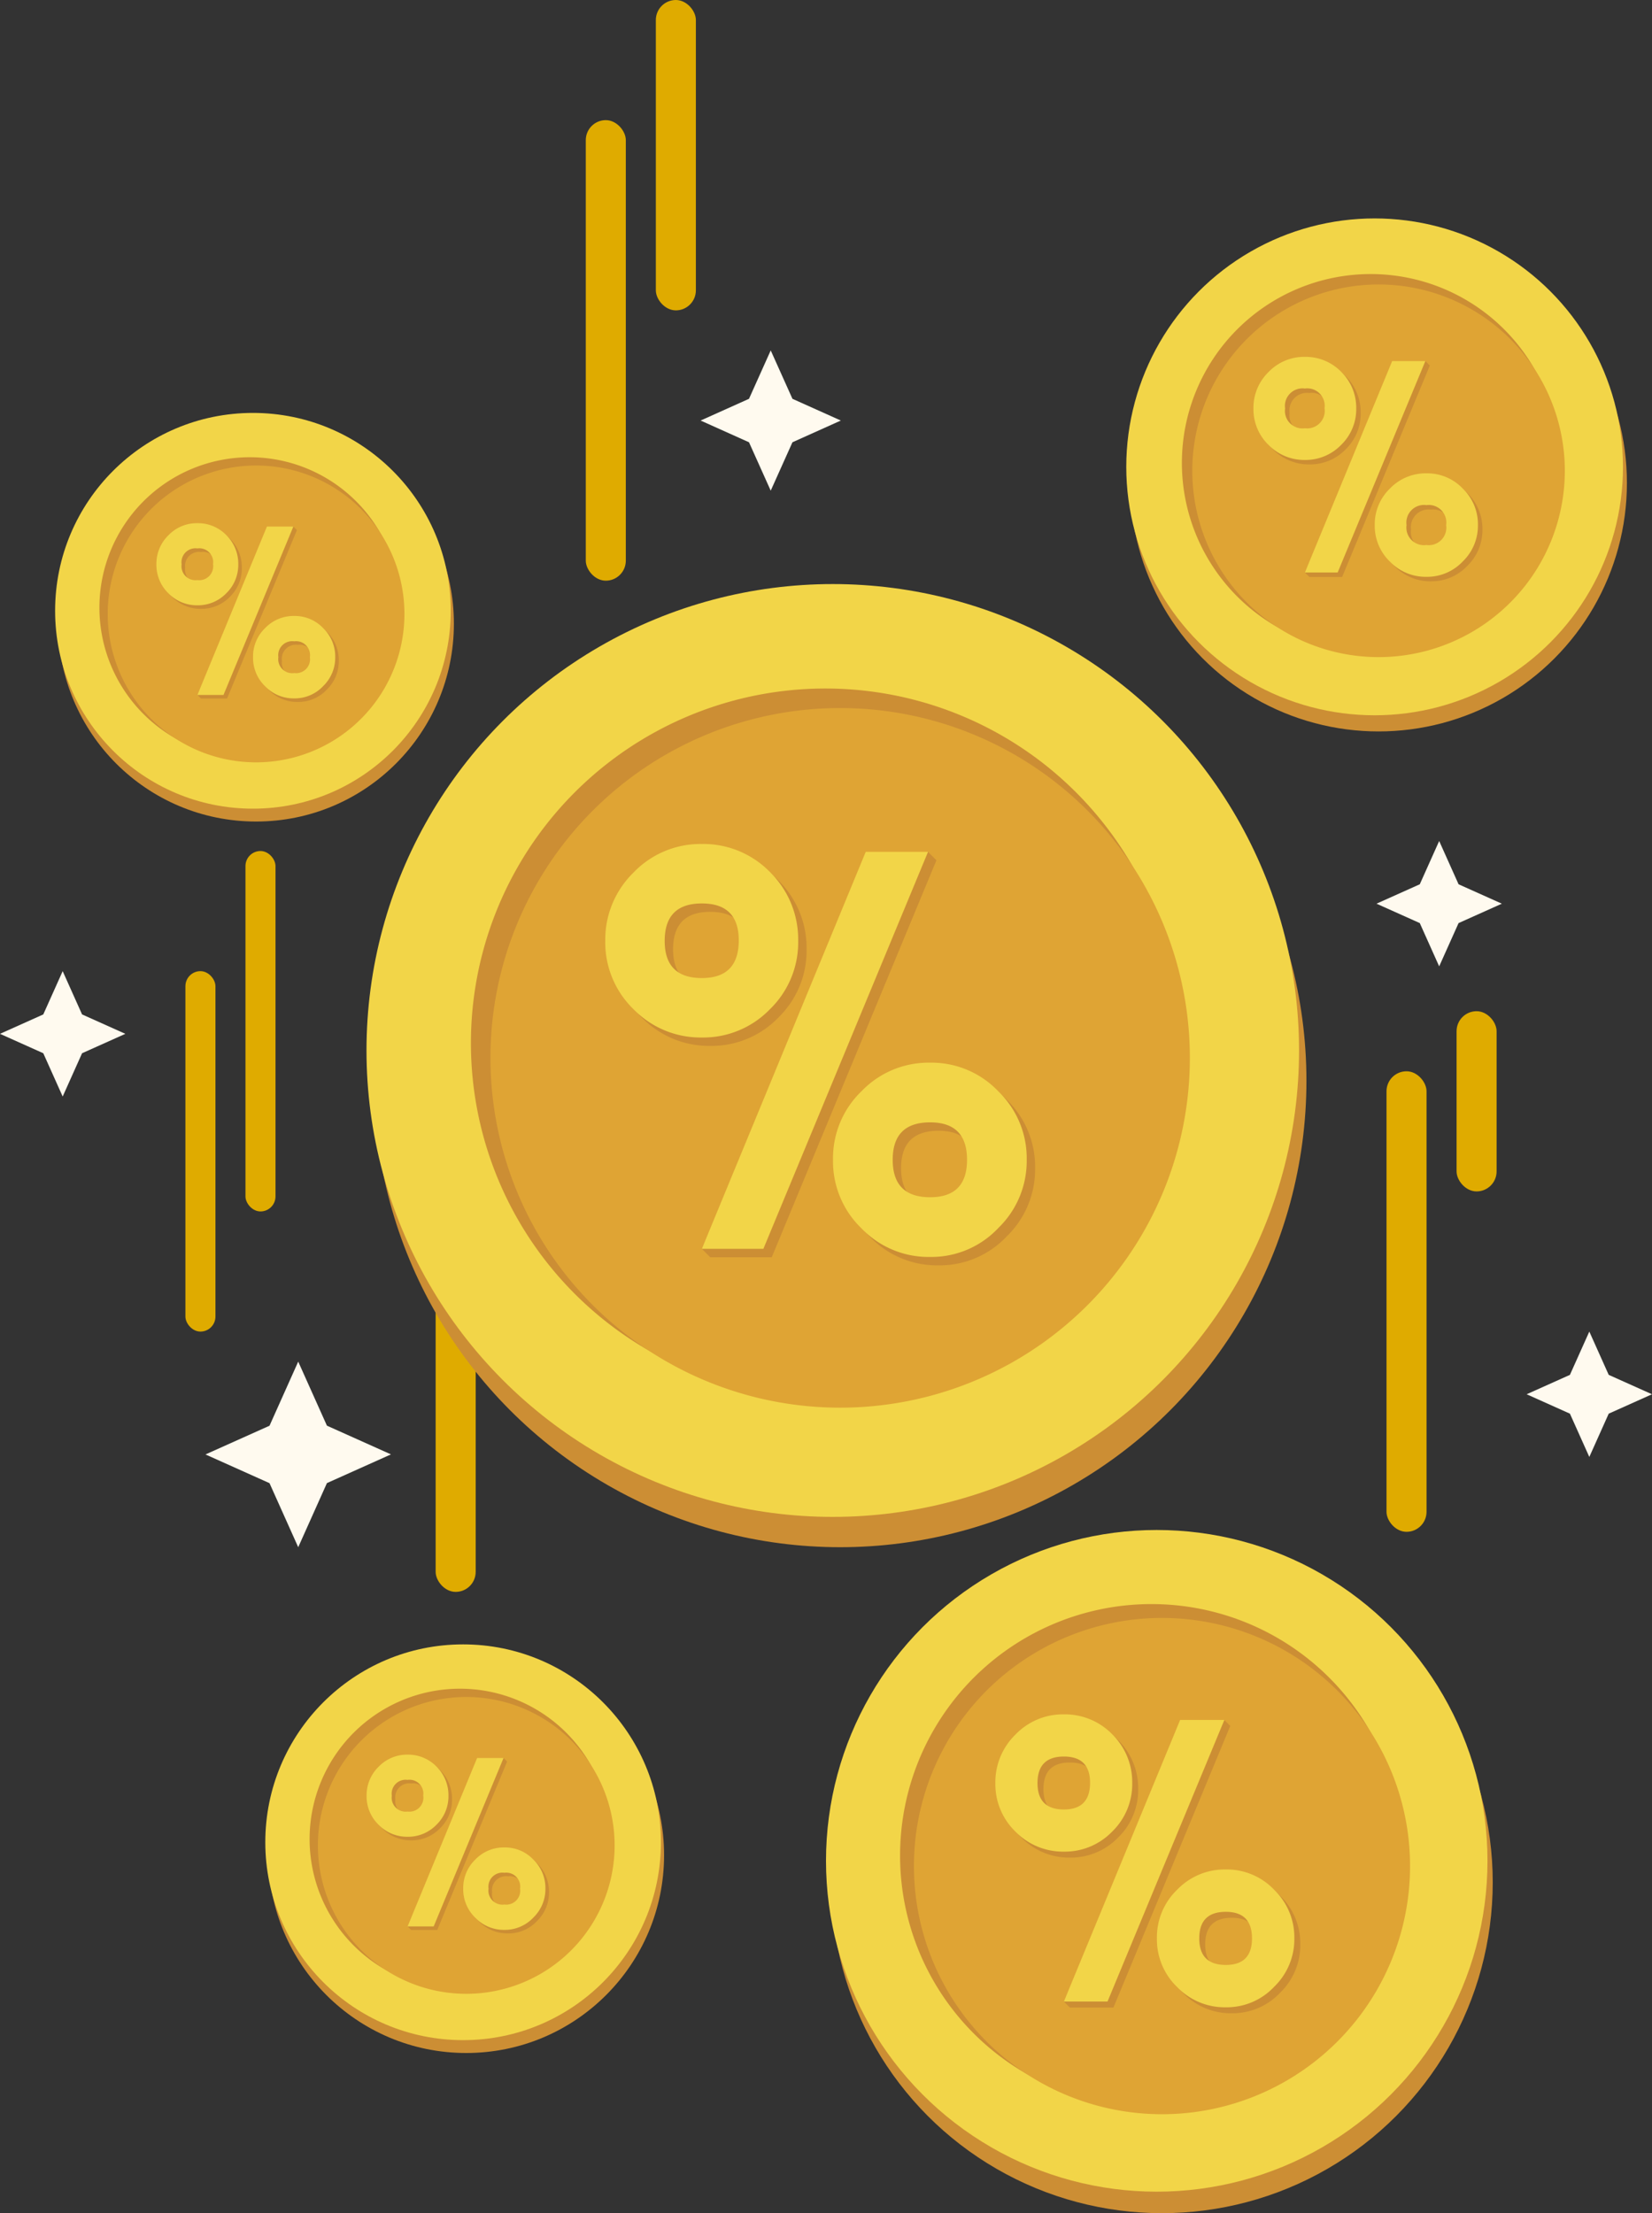 <svg xmlns="http://www.w3.org/2000/svg" width="212.935" height="285.188" viewBox="0 0 212.935 285.188">
    <rect x="0" y="0" width="212.935" height="285.188" fill="#333333" stroke="none"/>
    <defs>
        <style>
            .cls-1{fill:#cc8e34}.cls-2{fill:#f2d548}.cls-3{fill:#dfa434}.cls-4{fill:#dfab00}.cls-5{fill:#fffaef}
        </style>
    </defs>
    <g id="Group_21" data-name="Group 21">
        <g id="Group_16" data-name="Group 16" transform="translate(145.171 28.146)">
            <g id="Group_14" data-name="Group 14">
                <g id="Group_13" data-name="Group 13">
                    <circle id="Ellipse_1" cx="32.012" cy="32.012" r="32.012" class="cls-1" data-name="Ellipse 1" transform="translate(.507 2.081)"/>
                    <circle id="Ellipse_2" cx="32.012" cy="32.012" r="32.012" class="cls-2" data-name="Ellipse 2"/>
                    <path id="Path_51" d="M-364.961 4.171A24.335 24.335 0 0 1-389.3 28.507a24.335 24.335 0 0 1-24.331-24.336A24.335 24.335 0 0 1-389.3-20.165a24.335 24.335 0 0 1 24.339 24.336z" class="cls-1" data-name="Path 51" transform="translate(420.8 27.334)"/>
                    <path id="Path_52" d="M-363.243 6.215a24.008 24.008 0 0 1-24.008 24.009A24.008 24.008 0 0 1-411.26 6.215a24.008 24.008 0 0 1 24.008-24.009 24.008 24.008 0 0 1 24.009 24.009z" class="cls-3" data-name="Path 52" transform="translate(419.77 26.304)"/>
                    <g id="Group_11" data-name="Group 11" transform="translate(16.968 18.38)">
                        <path id="Path_53" d="M-385 11.033a6.368 6.368 0 0 1-4.673 1.941 6.428 6.428 0 0 1-4.691-1.941 6.389 6.389 0 0 1-1.941-4.691 6.429 6.429 0 0 1 1.941-4.691 6.361 6.361 0 0 1 4.691-1.959 6.393 6.393 0 0 1 4.691 1.941 6.482 6.482 0 0 1 1.922 4.709 6.39 6.39 0 0 1-1.94 4.691zm-4.673-7.261a2.264 2.264 0 0 0-2.552 2.57 2.256 2.256 0 0 0 2.552 2.552 2.264 2.264 0 0 0 2.534-2.588 2.24 2.24 0 0 0-2.536-2.534zm4.223 23.706h-4.223l-.576-.576 11.824-26.67 3.7-.576.576.576zm16.122-1.42A6.313 6.313 0 0 1-374 28.035a6.381 6.381 0 0 1-4.709-1.959 6.381 6.381 0 0 1-1.959-4.709 6.384 6.384 0 0 1 1.959-4.709A6.382 6.382 0 0 1-374 14.7a6.334 6.334 0 0 1 4.691 1.977 6.392 6.392 0 0 1 1.941 4.691 6.4 6.4 0 0 1-1.962 4.691zM-374 18.8a2.272 2.272 0 0 0-2.57 2.57 2.271 2.271 0 0 0 2.57 2.57 2.256 2.256 0 0 0 2.535-2.57A2.256 2.256 0 0 0-374 18.8z" class="cls-1" data-name="Path 53" transform="translate(396.307 .344)"/>
                    </g>
                    <g id="Group_12" data-name="Group 12" transform="translate(16.391 17.84)">
                        <path id="Path_54" d="M-386.021 10.043a6.37 6.37 0 0 1-4.673 1.941 6.429 6.429 0 0 1-4.691-1.941 6.392 6.392 0 0 1-1.941-4.691 6.429 6.429 0 0 1 1.941-4.691 6.362 6.362 0 0 1 4.691-1.961A6.391 6.391 0 0 1-386 .643a6.483 6.483 0 0 1 1.923 4.709 6.392 6.392 0 0 1-1.944 4.691zm-4.673-7.261a2.263 2.263 0 0 0-2.552 2.57 2.256 2.256 0 0 0 2.552 2.548 2.264 2.264 0 0 0 2.534-2.588 2.24 2.24 0 0 0-2.534-2.53zm4.224 23.705h-4.224l11.251-27.245h4.277zm16.121-1.42a6.311 6.311 0 0 1-4.673 1.977 6.382 6.382 0 0 1-4.709-1.959 6.382 6.382 0 0 1-1.959-4.709 6.384 6.384 0 0 1 1.959-4.709 6.384 6.384 0 0 1 4.709-1.959 6.333 6.333 0 0 1 4.691 1.977 6.391 6.391 0 0 1 1.941 4.691 6.4 6.4 0 0 1-1.959 4.692zm-4.673-7.261a2.271 2.271 0 0 0-2.57 2.57 2.271 2.271 0 0 0 2.57 2.57 2.256 2.256 0 0 0 2.535-2.57 2.256 2.256 0 0 0-2.535-2.569z" class="cls-2" data-name="Path 54" transform="translate(397.326 1.298)"/>
                    </g>
                </g>
            </g>
        </g>
        <rect id="Rectangle_23" width="5.16" height="59.345" class="cls-4" data-name="Rectangle 23" rx="2.58" transform="translate(56.153 145.783)"/>
        <rect id="Rectangle_24" width="3.87" height="46.444" class="cls-4" data-name="Rectangle 24" rx="1.935" transform="translate(23.9 125.141)"/>
        <rect id="Rectangle_25" width="3.87" height="46.444" class="cls-4" data-name="Rectangle 25" rx="1.935" transform="translate(31.641 109.66)"/>
        <g id="Group_15" data-name="Group 15" transform="translate(47.239 75.261)">
            <g id="Group_14-2" data-name="Group 14">
                <g id="Group_13-2" data-name="Group 13">
                    <circle id="Ellipse_1-2" cx="60.101" cy="60.101" r="60.101" class="cls-1" data-name="Ellipse 1" transform="translate(.952 3.907)"/>
                    <circle id="Ellipse_2-2" cx="60.101" cy="60.101" r="60.101" class="cls-2" data-name="Ellipse 2"/>
                    <path id="Path_51-2" d="M-322.253 25.525a45.688 45.688 0 0 1-45.688 45.69 45.689 45.689 0 0 1-45.69-45.69 45.689 45.689 0 0 1 45.69-45.69 45.688 45.688 0 0 1 45.688 45.69z" class="cls-1" data-name="Path 51" transform="translate(427.091 33.624)"/>
                    <path id="Path_52-2" d="M-321.11 27.282a45.075 45.075 0 0 1-45.075 45.076 45.075 45.075 0 0 1-45.075-45.076 45.074 45.074 0 0 1 45.075-45.076 45.074 45.074 0 0 1 45.075 45.076z" class="cls-3" data-name="Path 52" transform="translate(427.238 33.771)"/>
                    <g id="Group_11-2" data-name="Group 11" transform="translate(31.856 34.508)">
                        <path id="Path_53-2" d="M-375.084 21.016a11.956 11.956 0 0 1-8.772 3.644 12.068 12.068 0 0 1-8.806-3.644 12 12 0 0 1-3.645-8.806 12.069 12.069 0 0 1 3.645-8.81 11.942 11.942 0 0 1 8.806-3.678 12 12 0 0 1 8.808 3.644 12.169 12.169 0 0 1 3.609 8.84 12 12 0 0 1-3.645 8.81zm-8.772-13.632q-4.791 0-4.791 4.825 0 4.791 4.791 4.791 4.758 0 4.757-4.859-.001-4.757-4.757-4.756zm7.929 44.507h-7.929l-1.082-1.082 22.2-50.071 6.949-1.082L-354.7.738zm30.268-2.665a11.853 11.853 0 0 1-8.773 3.711 11.979 11.979 0 0 1-8.84-3.678 11.98 11.98 0 0 1-3.678-8.84 11.985 11.985 0 0 1 3.678-8.84 11.982 11.982 0 0 1 8.84-3.677 11.892 11.892 0 0 1 8.807 3.711 12 12 0 0 1 3.643 8.806 12.02 12.02 0 0 1-3.677 8.807zm-8.773-13.633q-4.826 0-4.825 4.825t4.825 4.825q4.758 0 4.758-4.825t-4.759-4.825z" class="cls-1" data-name="Path 53" transform="translate(396.307 .344)"/>
                    </g>
                    <g id="Group_12-2" data-name="Group 12" transform="translate(30.774 33.495)">
                        <path id="Path_54-2" d="M-376.1 19.994a11.96 11.96 0 0 1-8.774 3.644 12.069 12.069 0 0 1-8.806-3.644 12 12 0 0 1-3.644-8.808 12.069 12.069 0 0 1 3.644-8.806 11.943 11.943 0 0 1 8.805-3.68 12 12 0 0 1 8.808 3.644 12.172 12.172 0 0 1 3.61 8.84 12 12 0 0 1-3.643 8.81zm-8.774-13.632q-4.791 0-4.791 4.824 0 4.791 4.791 4.791 4.758 0 4.757-4.858-.001-4.757-4.758-4.756zm7.93 44.506h-7.93l21.123-51.153h8.03zm30.267-2.665a11.849 11.849 0 0 1-8.774 3.711 11.982 11.982 0 0 1-8.84-3.677 11.982 11.982 0 0 1-3.677-8.84 11.986 11.986 0 0 1 3.677-8.841 11.986 11.986 0 0 1 8.84-3.677 11.891 11.891 0 0 1 8.808 3.711A12 12 0 0 1-343 39.4a12.013 12.013 0 0 1-3.678 8.8zm-8.774-13.632q-4.825 0-4.824 4.825t4.824 4.825q4.758 0 4.758-4.825t-4.759-4.825z" class="cls-2" data-name="Path 54" transform="translate(397.326 1.298)"/>
                    </g>
                </g>
            </g>
        </g>
        <g id="Group_18" data-name="Group 18" transform="translate(7.104 53.208)">
            <g id="Group_14-3" data-name="Group 14">
                <g id="Group_13-3" data-name="Group 13">
                    <circle id="Ellipse_1-3" cx="25.498" cy="25.498" r="25.498" class="cls-1" data-name="Ellipse 1" transform="translate(.404 1.657)"/>
                    <circle id="Ellipse_2-3" cx="25.498" cy="25.498" r="25.498" class="cls-2" data-name="Ellipse 2"/>
                    <path id="Path_51-3" d="M-374.864-.781A19.383 19.383 0 0 1-394.247 18.6 19.384 19.384 0 0 1-413.631-.781a19.384 19.384 0 0 1 19.384-19.384A19.383 19.383 0 0 1-374.864-.781z" class="cls-1" data-name="Path 51" transform="translate(419.341 25.875)"/>
                    <path id="Path_52-3" d="M-373.014 1.33a19.123 19.123 0 0 1-19.123 19.124A19.123 19.123 0 0 1-411.26 1.33a19.123 19.123 0 0 1 19.123-19.124A19.123 19.123 0 0 1-373.014 1.33z" class="cls-3" data-name="Path 52" transform="translate(418.039 24.572)"/>
                    <g id="Group_11-3" data-name="Group 11" transform="translate(13.515 14.64)">
                        <path id="Path_53-3" d="M-387.3 8.718a5.072 5.072 0 0 1-3.722 1.546 5.12 5.12 0 0 1-3.736-1.546 5.089 5.089 0 0 1-1.546-3.736 5.121 5.121 0 0 1 1.546-3.736 5.066 5.066 0 0 1 3.736-1.561 5.092 5.092 0 0 1 3.737 1.546 5.163 5.163 0 0 1 1.531 3.751 5.089 5.089 0 0 1-1.546 3.736zm-3.722-5.783a1.8 1.8 0 0 0-2.033 2.047 1.8 1.8 0 0 0 2.033 2.033 1.8 1.8 0 0 0 2.018-2.062 1.784 1.784 0 0 0-2.021-2.018zm3.364 18.882h-3.364l-.459-.459 9.42-21.243 2.948-.459.459.459zm12.841-1.131a5.029 5.029 0 0 1-3.722 1.575 5.082 5.082 0 0 1-3.751-1.561 5.083 5.083 0 0 1-1.561-3.751 5.085 5.085 0 0 1 1.561-3.751 5.084 5.084 0 0 1 3.751-1.56 5.045 5.045 0 0 1 3.737 1.575 5.091 5.091 0 0 1 1.546 3.736 5.1 5.1 0 0 1-1.563 3.737zm-3.722-5.784a1.809 1.809 0 0 0-2.047 2.047A1.809 1.809 0 0 0-378.542 19a1.8 1.8 0 0 0 2.019-2.047 1.8 1.8 0 0 0-2.019-2.053z" class="cls-1" data-name="Path 53" transform="translate(396.307 .344)"/>
                    </g>
                    <g id="Group_12-3" data-name="Group 12" transform="translate(13.056 14.21)">
                        <path id="Path_54-3" d="M-388.321 7.735a5.074 5.074 0 0 1-3.722 1.546 5.12 5.12 0 0 1-3.736-1.546A5.091 5.091 0 0 1-397.326 4 5.12 5.12 0 0 1-395.78.263a5.067 5.067 0 0 1 3.736-1.563 5.091 5.091 0 0 1 3.737 1.548A5.164 5.164 0 0 1-386.775 4a5.091 5.091 0 0 1-1.546 3.735zm-3.722-5.783A1.8 1.8 0 0 0-394.076 4a1.8 1.8 0 0 0 2.033 2.033 1.8 1.8 0 0 0 2.018-2.061 1.784 1.784 0 0 0-2.019-2.02zm3.364 18.882h-3.364l8.962-21.7h3.407zm12.841-1.131a5.027 5.027 0 0 1-3.722 1.575 5.084 5.084 0 0 1-3.751-1.56 5.083 5.083 0 0 1-1.56-3.751 5.085 5.085 0 0 1 1.56-3.751 5.085 5.085 0 0 1 3.751-1.56 5.045 5.045 0 0 1 3.737 1.575 5.091 5.091 0 0 1 1.546 3.737 5.1 5.1 0 0 1-1.561 3.732zm-3.722-5.783a1.809 1.809 0 0 0-2.047 2.047 1.809 1.809 0 0 0 2.047 2.047 1.8 1.8 0 0 0 2.019-2.047 1.8 1.8 0 0 0-2.02-2.047z" class="cls-2" data-name="Path 54" transform="translate(397.326 1.298)"/>
                    </g>
                </g>
            </g>
        </g>
        <g id="Group_19" data-name="Group 19" transform="translate(34.196 211.892)">
            <g id="Group_14-4" data-name="Group 14">
                <g id="Group_13-4" data-name="Group 13">
                    <circle id="Ellipse_1-4" cx="25.498" cy="25.498" r="25.498" class="cls-1" data-name="Ellipse 1" transform="translate(.404 1.657)"/>
                    <circle id="Ellipse_2-4" cx="25.498" cy="25.498" r="25.498" class="cls-2" data-name="Ellipse 2"/>
                    <path id="Path_51-4" d="M-374.864-.781A19.383 19.383 0 0 1-394.247 18.6 19.384 19.384 0 0 1-413.631-.781a19.384 19.384 0 0 1 19.384-19.384A19.383 19.383 0 0 1-374.864-.781z" class="cls-1" data-name="Path 51" transform="translate(419.341 25.875)"/>
                    <path id="Path_52-4" d="M-373.014 1.33a19.123 19.123 0 0 1-19.123 19.124A19.123 19.123 0 0 1-411.26 1.33a19.123 19.123 0 0 1 19.123-19.124A19.123 19.123 0 0 1-373.014 1.33z" class="cls-3" data-name="Path 52" transform="translate(418.039 24.572)"/>
                    <g id="Group_11-4" data-name="Group 11" transform="translate(13.515 14.64)">
                        <path id="Path_53-4" d="M-387.3 8.718a5.072 5.072 0 0 1-3.722 1.546 5.12 5.12 0 0 1-3.736-1.546 5.089 5.089 0 0 1-1.546-3.736 5.121 5.121 0 0 1 1.546-3.736 5.066 5.066 0 0 1 3.736-1.561 5.092 5.092 0 0 1 3.737 1.546 5.163 5.163 0 0 1 1.531 3.751 5.089 5.089 0 0 1-1.546 3.736zm-3.722-5.783a1.8 1.8 0 0 0-2.033 2.047 1.8 1.8 0 0 0 2.033 2.033 1.8 1.8 0 0 0 2.018-2.062 1.784 1.784 0 0 0-2.021-2.018zm3.364 18.882h-3.364l-.459-.459 9.42-21.243 2.948-.459.459.459zm12.841-1.131a5.029 5.029 0 0 1-3.722 1.575 5.082 5.082 0 0 1-3.751-1.561 5.083 5.083 0 0 1-1.561-3.751 5.085 5.085 0 0 1 1.561-3.751 5.084 5.084 0 0 1 3.751-1.56 5.045 5.045 0 0 1 3.737 1.575 5.091 5.091 0 0 1 1.546 3.736 5.1 5.1 0 0 1-1.563 3.737zm-3.722-5.784a1.809 1.809 0 0 0-2.047 2.047A1.809 1.809 0 0 0-378.542 19a1.8 1.8 0 0 0 2.019-2.047 1.8 1.8 0 0 0-2.019-2.053z" class="cls-1" data-name="Path 53" transform="translate(396.307 .344)"/>
                    </g>
                    <g id="Group_12-4" data-name="Group 12" transform="translate(13.056 14.21)">
                        <path id="Path_54-4" d="M-388.321 7.735a5.074 5.074 0 0 1-3.722 1.546 5.12 5.12 0 0 1-3.736-1.546A5.091 5.091 0 0 1-397.326 4 5.12 5.12 0 0 1-395.78.263a5.067 5.067 0 0 1 3.736-1.563 5.091 5.091 0 0 1 3.737 1.548A5.164 5.164 0 0 1-386.775 4a5.091 5.091 0 0 1-1.546 3.735zm-3.722-5.783A1.8 1.8 0 0 0-394.076 4a1.8 1.8 0 0 0 2.033 2.033 1.8 1.8 0 0 0 2.018-2.061 1.784 1.784 0 0 0-2.019-2.02zm3.364 18.882h-3.364l8.962-21.7h3.407zm12.841-1.131a5.027 5.027 0 0 1-3.722 1.575 5.084 5.084 0 0 1-3.751-1.56 5.083 5.083 0 0 1-1.56-3.751 5.085 5.085 0 0 1 1.56-3.751 5.085 5.085 0 0 1 3.751-1.56 5.045 5.045 0 0 1 3.737 1.575 5.091 5.091 0 0 1 1.546 3.737 5.1 5.1 0 0 1-1.561 3.732zm-3.722-5.783a1.809 1.809 0 0 0-2.047 2.047 1.809 1.809 0 0 0 2.047 2.047 1.8 1.8 0 0 0 2.019-2.047 1.8 1.8 0 0 0-2.02-2.047z" class="cls-2" data-name="Path 54" transform="translate(397.326 1.298)"/>
                    </g>
                </g>
            </g>
        </g>
        <g id="Group_17" data-name="Group 17" transform="translate(106.467 197.151)">
            <g id="Group_14-5" data-name="Group 14">
                <g id="Group_13-5" data-name="Group 13">
                    <circle id="Ellipse_1-5" cx="42.632" cy="42.632" r="42.632" class="cls-1" data-name="Ellipse 1" transform="translate(.675 2.771)"/>
                    <circle id="Ellipse_2-5" cx="42.632" cy="42.632" r="42.632" class="cls-2" data-name="Ellipse 2"/>
                    <path id="Path_51-5" d="M-348.813 12.245a32.408 32.408 0 0 1-32.408 32.41 32.409 32.409 0 0 1-32.41-32.41 32.409 32.409 0 0 1 32.41-32.41 32.408 32.408 0 0 1 32.408 32.41z" class="cls-1" data-name="Path 51" transform="translate(423.179 29.712)"/>
                    <path id="Path_52-5" d="M-347.312 14.181a31.974 31.974 0 0 1-31.974 31.975 31.974 31.974 0 0 1-31.974-31.975 31.973 31.973 0 0 1 31.974-31.975 31.973 31.973 0 0 1 31.974 31.975z" class="cls-3" data-name="Path 52" transform="translate(422.594 29.127)"/>
                    <g id="Group_11-5" data-name="Group 11" transform="translate(22.597 24.478)">
                        <path id="Path_53-5" d="M-381.252 14.808a8.481 8.481 0 0 1-6.223 2.585 8.56 8.56 0 0 1-6.247-2.585 8.509 8.509 0 0 1-2.585-6.247 8.561 8.561 0 0 1 2.585-6.247A8.471 8.471 0 0 1-387.475-.3a8.513 8.513 0 0 1 6.248 2.585 8.632 8.632 0 0 1 2.56 6.271 8.509 8.509 0 0 1-2.585 6.252zm-6.223-9.67q-3.4 0-3.4 3.423 0 3.4 3.4 3.4 3.375 0 3.375-3.447 0-3.376-3.375-3.376zm5.625 31.571h-5.625l-.768-.768L-372.492.424l4.929-.768.768.768zm21.47-1.891a8.408 8.408 0 0 1-6.223 2.633 8.5 8.5 0 0 1-6.271-2.609 8.5 8.5 0 0 1-2.609-6.271 8.5 8.5 0 0 1 2.609-6.271 8.5 8.5 0 0 1 6.271-2.609 8.436 8.436 0 0 1 6.248 2.633 8.513 8.513 0 0 1 2.584 6.247 8.527 8.527 0 0 1-2.609 6.247zm-6.223-9.67q-3.424 0-3.423 3.423t3.423 3.423q3.375 0 3.375-3.423t-3.372-3.423z" class="cls-1" data-name="Path 53" transform="translate(396.307 .344)"/>
                    </g>
                    <g id="Group_12-5" data-name="Group 12" transform="translate(21.83 23.759)">
                        <path id="Path_54-5" d="M-382.27 13.806a8.484 8.484 0 0 1-6.224 2.585 8.561 8.561 0 0 1-6.247-2.585 8.512 8.512 0 0 1-2.585-6.248 8.562 8.562 0 0 1 2.585-6.247 8.472 8.472 0 0 1 6.247-2.611 8.512 8.512 0 0 1 6.248 2.585 8.634 8.634 0 0 1 2.561 6.271 8.512 8.512 0 0 1-2.585 6.25zm-6.224-9.67q-3.4 0-3.4 3.422 0 3.4 3.4 3.4 3.375 0 3.375-3.446 0-3.376-3.375-3.376zm5.625 31.57h-5.625L-373.51-.579h5.7zm21.47-1.891a8.4 8.4 0 0 1-6.223 2.633 8.5 8.5 0 0 1-6.271-2.609 8.5 8.5 0 0 1-2.609-6.271 8.5 8.5 0 0 1 2.609-6.272 8.5 8.5 0 0 1 6.271-2.609 8.434 8.434 0 0 1 6.248 2.633 8.511 8.511 0 0 1 2.585 6.248 8.522 8.522 0 0 1-2.611 6.247zm-6.223-9.67q-3.423 0-3.422 3.423t3.422 3.423q3.375 0 3.375-3.423t-3.376-3.422z" class="cls-2" data-name="Path 54" transform="translate(397.326 1.298)"/>
                    </g>
                </g>
            </g>
        </g>
        <path id="Path_55" d="M-527.879-42.654l2.5 5.577 5.577 2.5-5.577 2.5-2.5 5.577-2.5-5.577-5.577-2.5 5.577-2.5z" class="cls-5" data-name="Path 55" transform="translate(535.958 167.795)"/>
        <path id="Path_56" d="M-527.879-42.654l2.5 5.577 5.577 2.5-5.577 2.5-2.5 5.577-2.5-5.577-5.577-2.5 5.577-2.5z" class="cls-5" data-name="Path 56" transform="translate(732.734 214.239)"/>
        <path id="Path_57" d="M-527.879-42.654l2.5 5.577 5.577 2.5-5.577 2.5-2.5 5.577-2.5-5.577-5.577-2.5 5.577-2.5z" class="cls-5" data-name="Path 57" transform="translate(713.382 151.024)"/>
        <path id="Path_59" d="M-526.924-42.654l2.8 6.236 6.236 2.8-6.236 2.8-2.8 6.236-2.8-6.236-6.236-2.8 6.236-2.8z" class="cls-5" data-name="Path 59" transform="translate(626.266 87.808)"/>
        <path id="Path_58" d="M-524-42.654l3.7 8.253 8.253 3.7-8.253 3.7-3.7 8.261-3.7-8.253-8.253-3.7 8.253-3.7z" class="cls-5" data-name="Path 58" transform="translate(562.439 218.11)"/>
        <rect id="Rectangle_19" width="5.16" height="59.345" class="cls-4" data-name="Rectangle 19" rx="2.58" transform="translate(75.505 15.481)"/>
        <rect id="Rectangle_21" width="5.16" height="59.345" class="cls-4" data-name="Rectangle 21" rx="2.58" transform="translate(178.714 138.042)"/>
        <rect id="Rectangle_22" width="5.16" height="23.222" class="cls-4" data-name="Rectangle 22" rx="2.58" transform="translate(187.745 130.302)"/>
        <rect id="Rectangle_20" width="5.16" height="39.994" class="cls-4" data-name="Rectangle 20" rx="2.58" transform="translate(84.535)"/>
    </g>
</svg>

